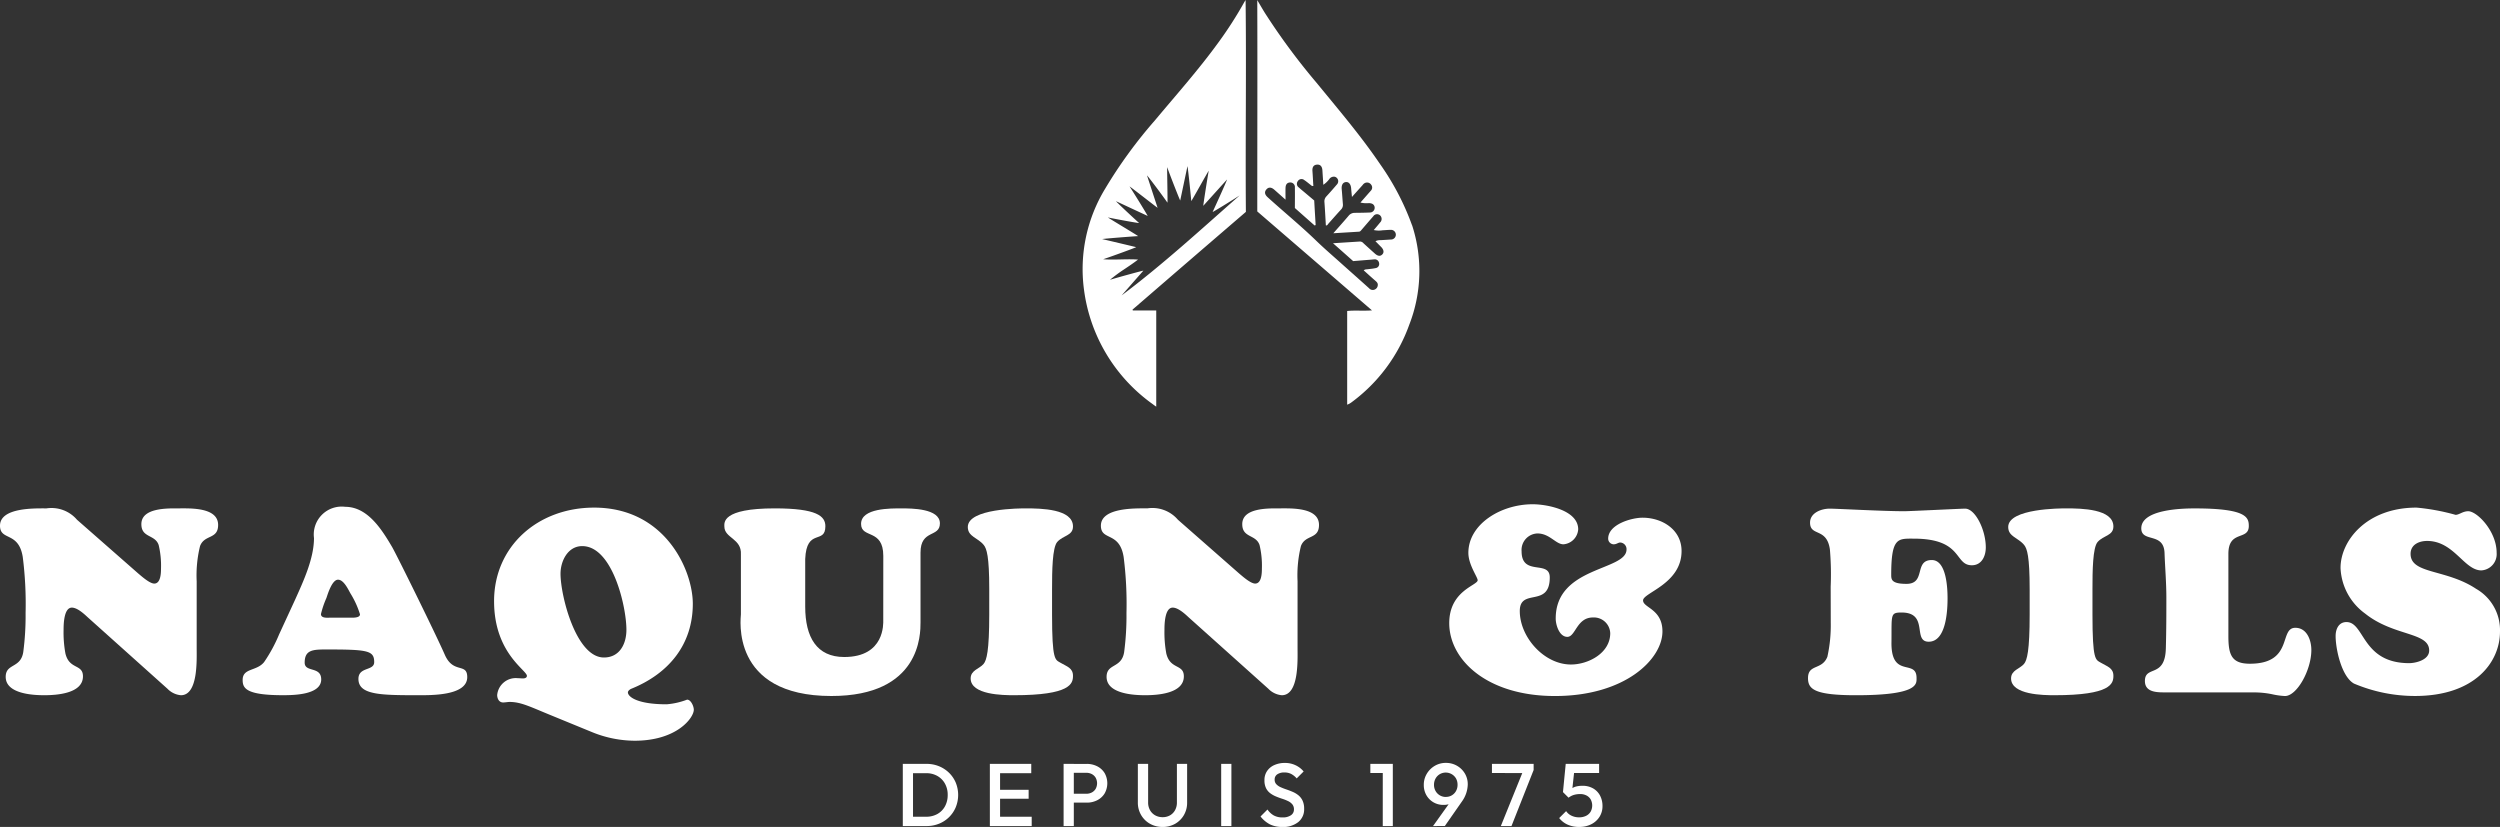 <svg xmlns="http://www.w3.org/2000/svg" xmlns:xlink="http://www.w3.org/1999/xlink" id="Groupe_62" data-name="Groupe 62" width="251.874" height="83.314" viewBox="0 0 251.874 83.314"><rect x="0" y="0" width="251.874" height="83.314" fill="#333333" stroke="none"/><defs><clipPath id="clip-path"><rect id="Rectangle_54" data-name="Rectangle 54" width="251.874" height="83.314" fill="none"></rect></clipPath></defs><g id="Groupe_61" data-name="Groupe 61" clip-path="url(#clip-path)"><path id="Trac&#xE9;_60" data-name="Trac&#xE9; 60" d="M189.443,160.289h1.029v6.265h-1.029Zm.707,6.265v-.94H191.8a2.252,2.252,0,0,0,1.132-.278,1.957,1.957,0,0,0,.761-.774,2.348,2.348,0,0,0,.273-1.15,2.275,2.275,0,0,0-.278-1.136,1.991,1.991,0,0,0-.765-.77,2.227,2.227,0,0,0-1.123-.278H190.15v-.94h1.674a3.314,3.314,0,0,1,1.262.237,3.127,3.127,0,0,1,1.016.663,3.041,3.041,0,0,1,.676.993,3.284,3.284,0,0,1,0,2.475,3.045,3.045,0,0,1-1.682,1.66,3.282,3.282,0,0,1-1.253.237Z" transform="translate(-98.486 -83.329)" fill="#fff"></path><path id="Trac&#xE9;_61" data-name="Trac&#xE9; 61" d="M207.711,160.288h1.029v6.265h-1.029Zm.707,0h3.464v.94h-3.464Zm0,2.613h3.2v.9h-3.2Zm0,2.712h3.509v.94h-3.509Z" transform="translate(-107.983 -83.329)" fill="#fff"></path><path id="Trac&#xE9;_62" data-name="Trac&#xE9; 62" d="M223.183,160.288h1.029v6.265h-1.029Zm.707,3.9V163.3h1.566a1.2,1.2,0,0,0,.568-.13.979.979,0,0,0,.389-.367,1.165,1.165,0,0,0,0-1.119.984.984,0,0,0-.389-.367,1.2,1.2,0,0,0-.568-.13H223.89v-.895h1.62a2.283,2.283,0,0,1,1.061.242,1.857,1.857,0,0,1,.743.68,2.078,2.078,0,0,1,0,2.058,1.861,1.861,0,0,1-.743.68,2.289,2.289,0,0,1-1.061.242Z" transform="translate(-116.026 -83.329)" fill="#fff"></path><path id="Trac&#xE9;_63" data-name="Trac&#xE9; 63" d="M241.254,166.643a2.517,2.517,0,0,1-1.271-.322,2.385,2.385,0,0,1-.891-.882,2.463,2.463,0,0,1-.327-1.267v-3.884H239.8v3.876a1.561,1.561,0,0,0,.193.792,1.347,1.347,0,0,0,.523.52,1.51,1.51,0,0,0,.743.183,1.478,1.478,0,0,0,.743-.183,1.334,1.334,0,0,0,.51-.52,1.575,1.575,0,0,0,.188-.783v-3.884h1.029v3.893a2.467,2.467,0,0,1-.322,1.262,2.384,2.384,0,0,1-.877.877,2.486,2.486,0,0,1-1.271.322" transform="translate(-124.127 -83.329)" fill="#fff"></path><rect id="Rectangle_53" data-name="Rectangle 53" width="1.029" height="6.265" transform="translate(123.034 76.959)" fill="#fff"></rect><path id="Trac&#xE9;_64" data-name="Trac&#xE9; 64" d="M266.7,166.546a2.72,2.72,0,0,1-1.262-.268,2.881,2.881,0,0,1-.93-.788l.7-.7a1.951,1.951,0,0,0,.617.587,1.787,1.787,0,0,0,.913.21,1.427,1.427,0,0,0,.828-.215.681.681,0,0,0,.309-.591.78.78,0,0,0-.161-.51,1.256,1.256,0,0,0-.425-.326,4.416,4.416,0,0,0-.582-.233q-.318-.1-.635-.233a2.6,2.6,0,0,1-.582-.326,1.443,1.443,0,0,1-.425-.51,1.732,1.732,0,0,1-.161-.8,1.6,1.6,0,0,1,.273-.944,1.73,1.73,0,0,1,.738-.595,2.54,2.54,0,0,1,1.039-.206,2.454,2.454,0,0,1,1.105.242,2.332,2.332,0,0,1,.792.617l-.7.7a1.916,1.916,0,0,0-.559-.452,1.454,1.454,0,0,0-.667-.148,1.237,1.237,0,0,0-.73.188.61.61,0,0,0-.264.528.653.653,0,0,0,.161.461,1.3,1.3,0,0,0,.425.3,6,6,0,0,0,.581.229q.318.107.636.242a2.491,2.491,0,0,1,.582.345,1.547,1.547,0,0,1,.425.542,1.9,1.9,0,0,1,.161.832,1.64,1.64,0,0,1-.595,1.334,2.446,2.446,0,0,1-1.607.492" transform="translate(-137.51 -83.232)" fill="#fff"></path><path id="Trac&#xE9;_65" data-name="Trac&#xE9; 65" d="M287.549,160.288h2.175v.922h-2.175Zm1.253,0h1.012v6.265H288.8Z" transform="translate(-149.488 -83.329)" fill="#fff"></path><path id="Trac&#xE9;_66" data-name="Trac&#xE9; 66" d="M299.7,166.456l1.835-2.569.367-.224a1.316,1.316,0,0,1-.228.349.891.891,0,0,1-.363.233,1.715,1.715,0,0,1-.573.08,1.95,1.95,0,0,1-.985-.255,1.93,1.93,0,0,1-.716-.711,2.046,2.046,0,0,1-.268-1.056,2.122,2.122,0,0,1,.3-1.11,2.243,2.243,0,0,1,.8-.8,2.158,2.158,0,0,1,1.119-.3,2.2,2.2,0,0,1,1.127.291,2.178,2.178,0,0,1,.792.779,2.1,2.1,0,0,1,.291,1.1,3.068,3.068,0,0,1-.6,1.737l-1.709,2.452Zm1.289-2.936a1.162,1.162,0,0,0,.608-.161,1.149,1.149,0,0,0,.421-.439,1.264,1.264,0,0,0,.152-.617,1.3,1.3,0,0,0-.152-.636,1.2,1.2,0,0,0-1.638-.438,1.175,1.175,0,0,0-.425.438,1.27,1.27,0,0,0-.157.636,1.224,1.224,0,0,0,.157.622,1.178,1.178,0,0,0,1.034.6" transform="translate(-155.322 -83.232)" fill="#fff"></path><path id="Trac&#xE9;_67" data-name="Trac&#xE9; 67" d="M313.068,161.21v-.921h4.2v.626l-.438.3Zm.895,5.343,2.282-5.639h1.02l-2.228,5.639Z" transform="translate(-162.755 -83.329)" fill="#fff"></path><path id="Trac&#xE9;_68" data-name="Trac&#xE9; 68" d="M329.2,166.643a2.822,2.822,0,0,1-1.164-.228,2.264,2.264,0,0,1-.859-.667l.7-.7a1.315,1.315,0,0,0,.532.457,1.725,1.725,0,0,0,.774.17,1.556,1.556,0,0,0,.689-.144,1.109,1.109,0,0,0,.465-.411,1.3,1.3,0,0,0,0-1.275,1.049,1.049,0,0,0-.438-.385,1.349,1.349,0,0,0-.586-.13,2.328,2.328,0,0,0-.64.081,1.654,1.654,0,0,0-.55.286l.027-.644a1.284,1.284,0,0,1,.331-.309,1.45,1.45,0,0,1,.438-.183,2.454,2.454,0,0,1,.591-.063,2.1,2.1,0,0,1,1.114.278,1.812,1.812,0,0,1,.685.738,2.242,2.242,0,0,1,.232,1.025,1.985,1.985,0,0,1-.3,1.083,2.092,2.092,0,0,1-.828.747,2.614,2.614,0,0,1-1.217.273m-1.074-2.945-.564-.564.278-2.846h.94l-.322,2.962Zm-.108-2.488-.179-.922H331.2v.922Z" transform="translate(-170.09 -83.329)" fill="#fff"></path><path id="Trac&#xE9;_69" data-name="Trac&#xE9; 69" d="M13.93,113.235c.313.26,1.146,1.015,1.614,1.015.651,0,.677-1.068.677-1.51a8.931,8.931,0,0,0-.234-2.369c-.364-1.094-1.744-.7-1.744-2.109,0-1.666,2.656-1.588,3.749-1.588,1.146,0,3.984-.13,3.984,1.667,0,1.484-1.38.937-1.823,2.135a12.4,12.4,0,0,0-.338,3.541v6.743c0,1.172.156,4.739-1.588,4.739a2.148,2.148,0,0,1-1.354-.651l-8.046-7.212c-.364-.339-1.041-.964-1.588-.964-.807,0-.833,1.692-.833,2.239a11.783,11.783,0,0,0,.182,2.369c.39,1.667,1.77,1.042,1.77,2.318,0,1.744-2.682,1.9-3.905,1.9-1.2,0-3.879-.157-3.879-1.849,0-1.38,1.51-.833,1.77-2.5a27.954,27.954,0,0,0,.234-3.932,37.387,37.387,0,0,0-.286-5.65C1.874,108.965,0,109.98,0,108.419c0-1.848,3.515-1.745,4.687-1.745a3.382,3.382,0,0,1,3.072,1.146Z" transform="translate(0 -55.455)" fill="#fff"></path><path id="Trac&#xE9;_70" data-name="Trac&#xE9; 70" d="M56.231,115.646c.807-1.8,1.874-4.088,1.874-6.145a2.815,2.815,0,0,1,3.151-3.151c2.265,0,3.7,2.318,4.712,4.035.443.755,4.374,8.723,5.312,10.858.859,1.979,2.265.781,2.265,2.265,0,1.9-3.7,1.823-5,1.823-3.723,0-5.962-.026-5.962-1.641,0-1.25,1.588-.781,1.588-1.692,0-1.172-.651-1.276-4.843-1.276-1.354,0-2.161.052-2.161,1.328,0,1.015,1.666.338,1.666,1.692,0,1.562-2.812,1.588-3.853,1.588-3.723,0-4.062-.7-4.062-1.536,0-1.224,1.406-.859,2.161-1.8a15.109,15.109,0,0,0,1.51-2.786Zm5.468,1.874c.26,0,1.041.052,1.041-.339a9.009,9.009,0,0,0-.963-2.109c-.234-.416-.677-1.379-1.25-1.379-.625,0-1.068,1.562-1.172,1.849a9.056,9.056,0,0,0-.547,1.614c0,.443.651.364.938.364Z" transform="translate(-26.471 -55.289)" fill="#fff"></path><path id="Trac&#xE9;_71" data-name="Trac&#xE9; 71" d="M109.566,127.5c-2.239-.911-3.151-1.406-4.323-1.406-.208,0-.416.052-.651.052-.417,0-.6-.39-.6-.755a1.881,1.881,0,0,1,2.056-1.692c.182,0,.365.026.547.026.157,0,.391-.052.391-.26,0-.573-3.307-2.291-3.307-7.525,0-5.52,4.4-9.425,10.076-9.425,7.186,0,9.946,6.327,9.946,9.686,0,4.088-2.4,7.03-6.2,8.566-.13.052-.339.208-.339.364,0,.417.885,1.2,3.906,1.2a7.389,7.389,0,0,0,2.057-.469c.39,0,.677.677.677,1.015,0,.807-1.692,3.124-5.962,3.124a11.473,11.473,0,0,1-4.27-.859Zm2.994-17.106c-1.458,0-2.187,1.51-2.187,2.786,0,2.213,1.562,8.436,4.374,8.436,1.588,0,2.265-1.38,2.265-2.786,0-2.369-1.406-8.436-4.452-8.436" transform="translate(-53.901 -55.373)" fill="#fff"></path><path id="Trac&#xE9;_72" data-name="Trac&#xE9; 72" d="M168.008,111.468c0-2.786-2.239-1.718-2.239-3.228,0-1.614,3.02-1.562,4.088-1.562.99,0,3.854,0,3.854,1.51,0,1.458-1.953.573-1.953,2.942v7.03c0,1.172.026,7.42-8.983,7.42-10.258,0-9.113-7.915-9.113-8.228v-6.015c.1-1.641-1.667-1.641-1.667-2.838,0-.364-.286-1.823,5.077-1.823,4.244,0,5.1.781,5.1,1.8,0,1.874-1.9.13-2.031,3.307v4.791c0,3.1,1.172,5.077,3.932,5.077,4.113,0,3.931-3.411,3.931-3.7Z" transform="translate(-79.016 -55.458)" fill="#fff"></path><path id="Trac&#xE9;_73" data-name="Trac&#xE9; 73" d="M205.243,114.8c0-3.307-.261-4.062-.547-4.426-.6-.755-1.614-.833-1.614-1.823,0-1.875,5.311-1.875,5.832-1.875,1.562,0,4.765.052,4.765,1.823,0,.938-.99.885-1.588,1.562-.495.573-.521,2.916-.521,4.739v2.577c0,4.635.313,4.531.833,4.843.651.39,1.276.521,1.276,1.328,0,.781-.234,1.953-5.936,1.953-1.094,0-4.374-.026-4.374-1.692,0-.833.885-.964,1.3-1.458.312-.364.573-1.328.573-4.973Z" transform="translate(-105.576 -55.458)" fill="#fff"></path><path id="Trac&#xE9;_74" data-name="Trac&#xE9; 74" d="M244.939,113.235c.313.26,1.146,1.015,1.614,1.015.651,0,.677-1.068.677-1.51a8.931,8.931,0,0,0-.234-2.369c-.364-1.094-1.744-.7-1.744-2.109,0-1.666,2.656-1.588,3.749-1.588,1.145,0,3.983-.13,3.983,1.667,0,1.484-1.38.937-1.823,2.135a12.415,12.415,0,0,0-.338,3.541v6.743c0,1.172.156,4.739-1.588,4.739a2.148,2.148,0,0,1-1.354-.651l-8.046-7.212c-.364-.339-1.041-.964-1.588-.964-.807,0-.833,1.692-.833,2.239a11.819,11.819,0,0,0,.182,2.369c.391,1.667,1.771,1.042,1.771,2.318,0,1.744-2.682,1.9-3.905,1.9-1.2,0-3.879-.157-3.879-1.849,0-1.38,1.51-.833,1.77-2.5a27.956,27.956,0,0,0,.234-3.932,37.39,37.39,0,0,0-.286-5.65c-.417-2.6-2.291-1.588-2.291-3.15,0-1.848,3.515-1.745,4.687-1.745a3.383,3.383,0,0,1,3.072,1.146Z" transform="translate(-120.095 -55.455)" fill="#fff"></path><path id="Trac&#xE9;_75" data-name="Trac&#xE9; 75" d="M314.833,117.317c0-5.259,7.134-4.791,7.134-6.952a.67.67,0,0,0-.625-.7c-.234,0-.364.182-.677.182a.574.574,0,0,1-.547-.573c0-1.432,2.343-2.109,3.463-2.109,1.979,0,3.931,1.2,3.931,3.359,0,3.306-3.879,4.192-3.879,4.973,0,.755,1.953.859,1.953,3.125,0,2.786-3.749,6.509-10.831,6.509-6.848,0-10.649-3.645-10.649-7.343,0-3.28,2.864-3.8,2.864-4.322,0-.312-.937-1.562-.937-2.76,0-2.864,3.228-4.895,6.483-4.895,1.458,0,4.582.6,4.582,2.525a1.621,1.621,0,0,1-1.484,1.51c-.782,0-1.38-1.094-2.631-1.094a1.662,1.662,0,0,0-1.588,1.8c0,2.551,2.838.833,2.838,2.63,0,3.1-3.02,1.015-3.02,3.385,0,2.63,2.448,5.389,5.155,5.389,1.745,0,3.958-1.146,3.958-3.151a1.649,1.649,0,0,0-1.744-1.588c-1.641,0-1.745,1.953-2.578,1.953-.807,0-1.172-1.2-1.172-1.848" transform="translate(-158.095 -55.007)" fill="#fff"></path><path id="Trac&#xE9;_76" data-name="Trac&#xE9; 76" d="M381.664,114.594a29.684,29.684,0,0,0-.078-3.749c-.312-2.239-2-1.276-2-2.708,0-.989,1.146-1.406,1.979-1.406.677,0,5.364.26,7.525.26.521,0,5.754-.26,6.119-.26,1.016,0,2.083,2.135,2.083,3.905,0,.885-.416,1.8-1.406,1.8-1.8,0-.859-2.682-5.858-2.682-1.588,0-2.265-.131-2.265,3.645,0,.469.026.911,1.536.911,2,0,.729-2.4,2.552-2.4,1.484,0,1.588,2.838,1.588,3.854,0,1.224-.131,4.374-1.9,4.374-1.667,0,.052-2.942-2.734-2.942-1.146,0-.99.208-1.015,2.89-.1,3.854,2.525,1.718,2.525,3.7,0,.6.234,1.744-6.092,1.744-4.166,0-4.843-.6-4.843-1.718,0-1.458,1.406-.781,1.953-2.161a14.675,14.675,0,0,0,.339-3.437Z" transform="translate(-197.224 -55.486)" fill="#fff"></path><path id="Trac&#xE9;_77" data-name="Trac&#xE9; 77" d="M423.56,114.8c0-3.307-.26-4.062-.547-4.426-.6-.755-1.614-.833-1.614-1.823,0-1.875,5.312-1.875,5.832-1.875,1.562,0,4.765.052,4.765,1.823,0,.938-.99.885-1.588,1.562-.495.573-.52,2.916-.52,4.739v2.577c0,4.635.312,4.531.833,4.843.651.39,1.276.521,1.276,1.328,0,.781-.234,1.953-5.936,1.953-1.094,0-4.374-.026-4.374-1.692,0-.833.885-.964,1.3-1.458.313-.364.573-1.328.573-4.973Z" transform="translate(-219.073 -55.458)" fill="#fff"></path><path id="Trac&#xE9;_78" data-name="Trac&#xE9; 78" d="M451.851,125.215c-.833,0-2.161.052-2.161-1.146,0-1.614,2.031-.26,2.109-3.281.052-1.9.052-3.567.052-5.1,0-1.562-.13-3.02-.182-4.478-.052-2.187-2.344-1.041-2.344-2.525,0-1.9,4.088-2.005,5.364-2.005,5.208,0,5.468.885,5.468,1.771,0,1.51-2.057.364-2.057,2.812v8.279c0,1.875.313,2.786,2.161,2.786,4.426,0,2.916-3.619,4.582-3.619,1.172,0,1.615,1.25,1.615,2.239,0,2.031-1.459,4.635-2.656,4.635a7.446,7.446,0,0,1-1.3-.182,9.03,9.03,0,0,0-1.953-.182Z" transform="translate(-233.591 -55.458)" fill="#fff"></path><path id="Trac&#xE9;_79" data-name="Trac&#xE9; 79" d="M490.6,112.581c0-2.708,2.6-6.066,7.655-6.066a21.705,21.705,0,0,1,3.932.729c.364,0,.729-.364,1.276-.364.885,0,2.864,2,2.864,4.192a1.645,1.645,0,0,1-1.536,1.77c-1.745,0-2.76-2.968-5.468-2.968-.807,0-1.667.364-1.667,1.3,0,2.057,3.567,1.51,6.587,3.515a4.79,4.79,0,0,1,2.421,4.322c0,3.046-2.5,6.483-8.566,6.483a15.8,15.8,0,0,1-6.145-1.25c-1.25-.7-1.849-3.463-1.849-4.791,0-.7.313-1.406,1.093-1.406,1.849,0,1.536,4.14,6.327,4.14.573,0,2.005-.286,2.005-1.276,0-1.875-3.567-1.406-6.457-3.723a5.976,5.976,0,0,1-2.474-4.608" transform="translate(-254.791 -55.374)" fill="#fff"></path><path id="Trac&#xE9;_80" data-name="Trac&#xE9; 80" d="M279.409,22.7a25.933,25.933,0,0,0-3.217-6.155c-1.959-2.886-4.225-5.536-6.429-8.229a65.874,65.874,0,0,1-5.2-7.039c-.254-.413-.495-.835-.744-1.253.024,7.111,0,14.2,0,21.289,3.841,3.313,7.663,6.607,11.557,9.968-.9.072-1.695-.024-2.5.062v9.439a1.7,1.7,0,0,0,.394-.206,16.658,16.658,0,0,0,5.858-7.841,14.884,14.884,0,0,0,.288-10.035m-2.1,1.44c-.355.024-.715.043-1.071.067a.989.989,0,0,0-.519.106c.192.192.37.379.557.562.274.274.331.552.144.754-.2.221-.451.2-.749-.062-.389-.346-.768-.691-1.152-1.042a.48.48,0,0,0-.355-.182c-.869.053-1.738.11-2.722.173.73.643,1.383,1.224,2.031,1.8.61-.048,1.191-.1,1.776-.144.115-.01.23-.024.341-.029a.431.431,0,0,1,.495.379.413.413,0,0,1-.36.5c-.288.067-.591.086-.883.125a.455.455,0,0,0-.307.1c.394.355.778.706,1.172,1.047.144.125.274.25.245.461a.508.508,0,0,1-.307.427.482.482,0,0,1-.562-.125c-.907-.816-1.82-1.623-2.727-2.434-.864-.778-1.748-1.532-2.583-2.338-1.584-1.536-3.294-2.929-4.926-4.412-.293-.274-.331-.528-.115-.778s.495-.24.807.038c.36.317.72.639,1.119.994,0-.432-.01-.8,0-1.176.01-.264.086-.509.4-.552a.463.463,0,0,1,.542.514c.014.7,0,1.4,0,2.055.715.634,1.354,1.2,1.993,1.762a.958.958,0,0,0,.1-.048c-.048-.816-.1-1.637-.144-2.473-.437-.365-.864-.73-1.3-1.09L268,18.894a.445.445,0,0,1-.091-.643.432.432,0,0,1,.643-.1c.23.149.437.331.658.5a.305.305,0,0,0,.259.1c-.034-.495-.053-.989-.091-1.488-.034-.408.11-.639.451-.667s.528.178.552.586c.029.471.062.936.091,1.445a2.337,2.337,0,0,0,.6-.571.555.555,0,0,1,.571-.235.471.471,0,0,1,.192.783c-.341.4-.691.8-1.051,1.191a.713.713,0,0,0-.2.557c.058.787.1,1.58.144,2.367.144.029.178-.082.23-.144.427-.48.85-.965,1.287-1.44a.671.671,0,0,0,.2-.557c-.043-.5-.072-1.008-.12-1.512-.038-.427.125-.7.451-.715.274-.014.471.24.5.629.019.259.048.519.082.874.394-.442.735-.821,1.075-1.2a.577.577,0,0,1,.322-.24.5.5,0,0,1,.543.211.455.455,0,0,1-.038.6c-.346.389-.682.778-1.047,1.191a2.708,2.708,0,0,0,.869.058c.245.014.461.077.547.336a.478.478,0,0,1-.466.61c-.509.024-1.013.029-1.517.034a.777.777,0,0,0-.629.3c-.48.567-.979,1.119-1.536,1.757.922-.058,1.748-.106,2.569-.158.144,0,.216-.12.3-.216.384-.442.763-.893,1.152-1.33a.452.452,0,0,1,.687-.1.49.49,0,0,1,.01.711c-.2.25-.408.49-.643.768a2.356,2.356,0,0,0,.893.024c.279-.01.552-.043.826-.043a.488.488,0,0,1,.043.975" transform="translate(-137.149 -0.01)" fill="#fff"></path><path id="Trac&#xE9;_81" data-name="Trac&#xE9; 81" d="M243.577,0c-.053.086-.11.173-.158.259a39.193,39.193,0,0,1-2.631,4.086c-1.978,2.718-4.211,5.224-6.362,7.8a46.873,46.873,0,0,0-4.989,6.851,15.589,15.589,0,0,0-2.151,10.121,16.826,16.826,0,0,0,6.933,11.6c.1.077.235.178.355.254V31.28h-2.357a.647.647,0,0,1-.034-.086q5.7-4.926,11.422-9.847c-.058-7.13.058-14.226-.029-21.347M231.094,29.754l2.18-2.482c-.014-.024-2.252.586-3.361.917a15.925,15.925,0,0,1,1.416-1.047c.475-.317.951-.634,1.412-.989-1.172-.086-2.333.058-3.515-.034,1.114-.375,3.327-1.191,3.327-1.22-1.138-.274-2.281-.543-3.419-.811,0-.024,2.41-.226,3.611-.3,0-.038-3.039-1.849-3.039-1.882,1.027.216,3.121.591,3.14.562-.787-.706-2.329-2.161-2.329-2.2,1.061.495,2.127.994,3.193,1.488,0-.048-1.2-2.012-1.824-2.972.048,0,2.79,2.151,2.823,2.151q-.533-1.628-1.066-3.26c.043,0,1.412,1.815,2.06,2.742.034-.014-.048-3.567-.029-3.572.408,1.119,1.287,3.351,1.316,3.351.245-1.152.485-2.3.73-3.452.024,0,.283,2.338.384,3.51.038,0,1.724-3.049,1.757-3.049-.2,1.138-.547,3.4-.547,3.529.8-.883,1.594-1.772,2.4-2.655-.053.178-.975,2.237-1.46,3.279.053,0,1.848-1.1,2.727-1.671-3.9,3.428-7.72,6.943-11.883,10.068" transform="translate(-118.083)" fill="#fff"></path></g></svg>
